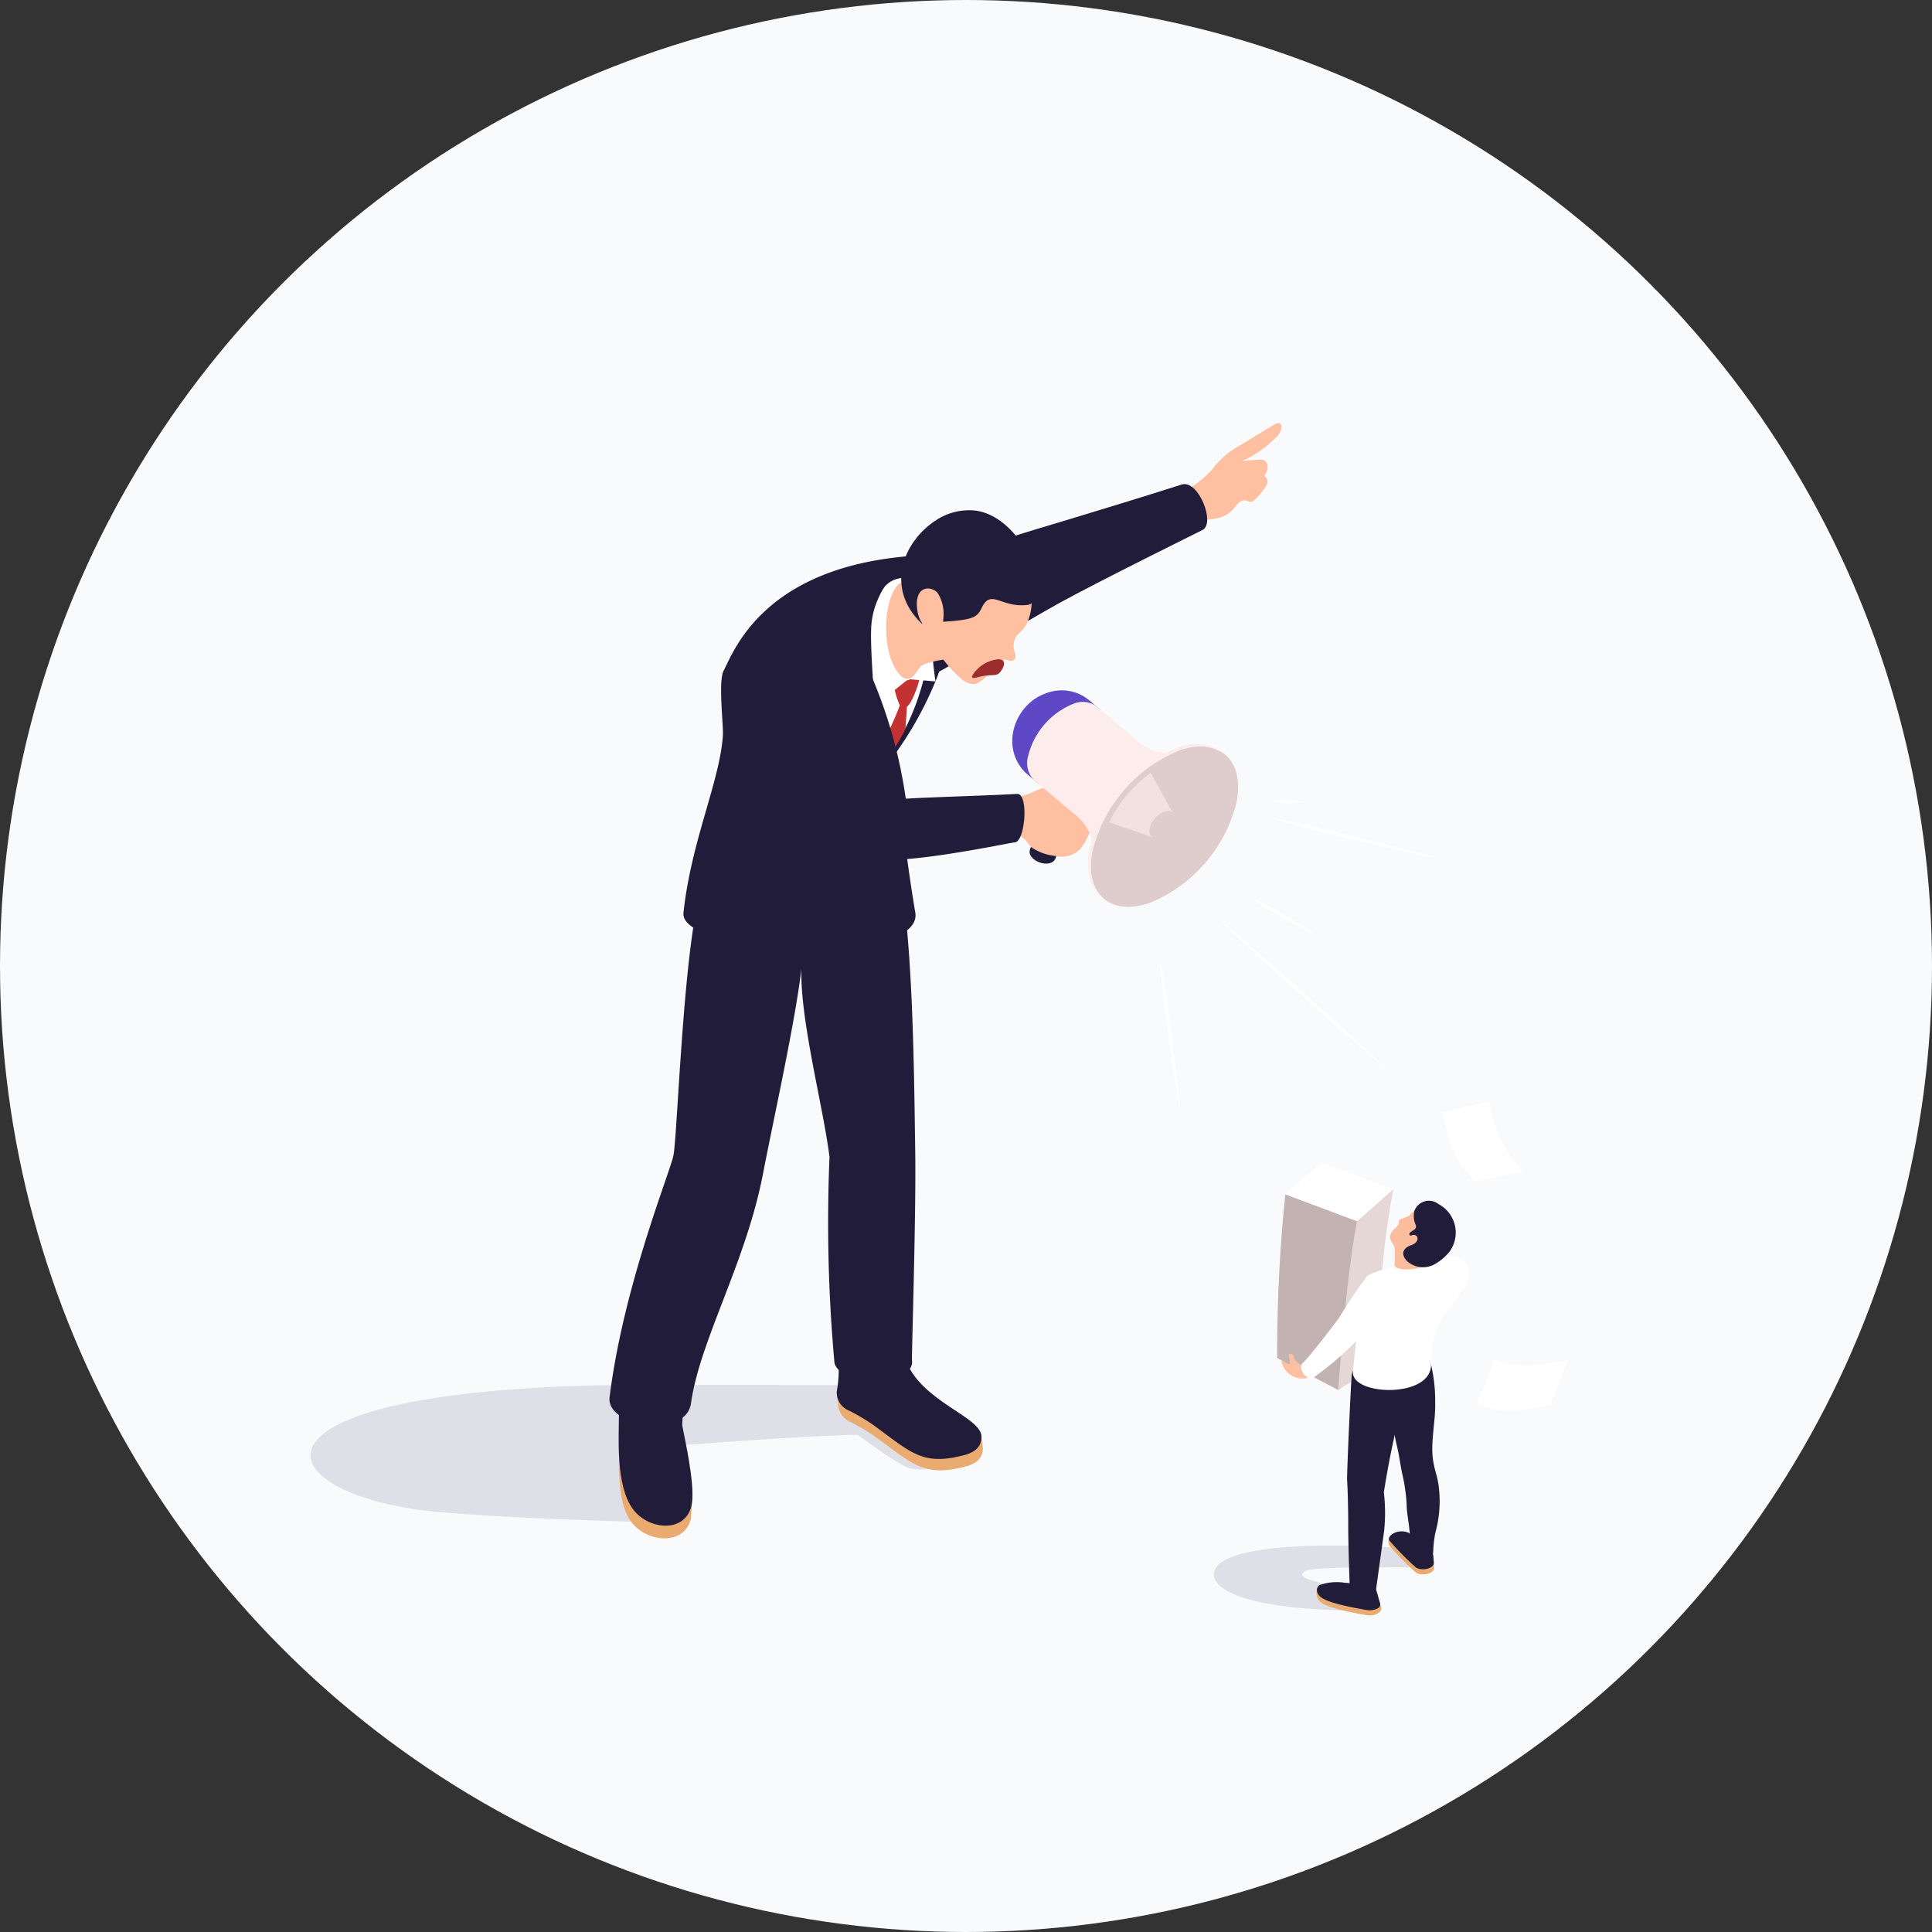 <svg xmlns="http://www.w3.org/2000/svg" xmlns:xlink="http://www.w3.org/1999/xlink" width="170" height="170" viewBox="0 0 170 170"><rect x="0" y="0" width="170" height="170" fill="#333333" stroke="none"/><defs><clipPath id="a"><rect width="110.668" height="104.915" fill="none"/></clipPath><clipPath id="b"><rect width="110.668" height="104.916" fill="none"/></clipPath><clipPath id="c"><rect width="54.447" height="12.072" fill="none"/></clipPath><clipPath id="d"><rect width="18.558" height="5.721" fill="none"/></clipPath></defs><g transform="translate(-198 -1880)"><circle cx="85" cy="85" r="85" transform="translate(198 1880)" fill="#f9fafc"/><g transform="translate(225.333 1917.225)"><g clip-path="url(#a)"><g transform="translate(0 0)"><g clip-path="url(#b)"><path d="M74.012.3A.355.355,0,0,0,73.93.076c-.143-.151-.4-.05-.574.059L70.248,2.03A7.337,7.337,0,0,0,67.9,4.092a9.427,9.427,0,0,1-1.976,1.646l.09,2.7c1.314.107,2.829.189,3.757-.872.3-.34.591-.824,1.038-.764.183.023.351.144.536.128.338-.031,1.329-1.285,1.41-1.614a.558.558,0,0,0-.263-.648c.488-.736.292-1.242-.05-1.4-.209-.094-.339-.057-1.889.067a9.824,9.824,0,0,0,2.931-2.025A1.4,1.4,0,0,0,74.012.3" transform="translate(11.419 0)" fill="#ffc0a1"/><g transform="translate(0 84.643)" opacity="0.2" style="mix-blend-mode:multiply;isolation:isolate"><g clip-path="url(#c)"><path d="M49.406,72.167s-21.594-.06-24.565.019c-32.674.856-28.555,9.759-13.6,11.134,6.561.6,18.6.9,18.6.9.341-1.164-.813-6.49-.813-6.49S43.2,76.57,48.151,76.534c0,0,3.474,2.626,4.583,2.947a5.479,5.479,0,0,0,1.714.057s-1.379-6.707-5.041-7.371" transform="translate(0 -72.146)" fill="#737391"/></g></g><path d="M54.526,9.1C55.918,8.638,61.268,7.1,69.11,4.618c1.447-.46,3,3.4,1.824,4-.461.233-9.017,4.458-12.6,6.427-2.9,1.6-13.633,8-14.635,8.039-.661.025.963-8.584,1.471-9.521.5-.921,7.09-3.709,9.358-4.459" transform="translate(7.542 0.793)" fill="#211c3a"/><path d="M45.142,70.944l-5.423.062c.224,1.275-.239,1.416-.245,2.169,0,.133.116,1.03.14,1.159a1.794,1.794,0,0,0,1.071,1.286,17.3,17.3,0,0,1,2.058,1.213c3.476,2.517,4.384,3.712,8.282,2.633.79-.283,1.262-.685,1.292-1.523,0-.1-.1-.9-.128-1-.5-1.868-6.456-3.145-7.046-6" transform="translate(6.837 12.288)" fill="#eaab71"/><path d="M45.371,69.86l-5.776.333a11.2,11.2,0,0,1-.136,2.935,1.729,1.729,0,0,0,1.1,1.678,17.516,17.516,0,0,1,2.057,1.213C46.094,78.537,47,79.733,50.9,78.652c.79-.282,1.264-.684,1.292-1.522.066-1.87-5.738-3.17-6.82-7.27" transform="translate(6.835 12.101)" fill="#211c3a"/><path d="M28.524,76.195c-.023-.128-.028-.258-.042-.386-.578-.025-1.158-.05-1.736-.092-1.179-.084-2.376-.107-3.555-.239.036,1.8-.479,6.143,1.012,8.135,1.39,1.857,4.733,2.126,5.262-.334.015-.069.07-1.268.081-1.342.26-1.816-.839-4.721-1.022-5.742" transform="translate(4.007 13.074)" fill="#eaab71"/><path d="M28.7,75.737c.074-.915.075-3.122.075-3.122L23.059,71.7s.068,2.413.072,3.26c.009,1.769-.318,6.11,1.245,8.2,1.429,1.909,4.8,2.122,5.183-.564.26-1.816-.679-5.833-.862-6.854" transform="translate(3.994 12.419)" fill="#211c3a"/><path d="M49.316,58.145c-.087-6.22-.176-17.285-1.222-23.648l-17.51.344C28.95,39.2,28.4,56.7,28.041,58.475c-.3,1.485-4.41,11.517-5.611,21.228-.4,2.657,6.7,3.788,7.157.565.774-5.515,4.838-12.387,6.339-20.2.913-4.75,2.8-13.185,3.379-18.008-.14,4.446,1.923,12.13,2.47,16.545a136.36,136.36,0,0,0,.436,18.1c.4,2.036,7.106,2.149,6.822-.223-.041-.343.365-12.539.284-18.337" transform="translate(3.882 5.975)" fill="#211c3a"/><path d="M48.366,9.95c-13.457.9-16.01,8.546-16.859,10.1-.506.929-.013,4.816-.075,5.731-.276,4.048-2.79,9.274-3.468,15.583-.4,3.733,21.112,4.775,20.4,0a150.229,150.229,0,0,1-1.779-15.577s4.946-7.049,5.43-11.242c.5-4.312-1.043-4.774-3.651-4.6" transform="translate(4.843 1.718)" fill="#211c3a"/><path d="M41.588,13.567c-.668,1.967-.264,5.038.032,6.992a40.132,40.132,0,0,1,.526,9.375,31.228,31.228,0,0,0,5.9-9.56c.705-1.948,1.281-8.742-1.42-9.537-.632-.185-3.726-1.131-5.034,2.73" transform="translate(7.141 1.836)" fill="#211c3a"/><path d="M42.432,28.659a33.122,33.122,0,0,0,.264-8.622c-.312-3.746-.726-5.843.4-7.523,1.057-1.578,4.012-.847,4.075.176s.137,2.276.137,2.276.336,7.755-4.874,13.693" transform="translate(7.337 2.009)" fill="#fff"/><path d="M45.985,18.905a2.752,2.752,0,0,1-.582.38.594.594,0,0,1-.293.092.945.945,0,0,0-1.07.781,7.17,7.17,0,0,0,.461,1.425,26.287,26.287,0,0,1-1.809,3.832l-.306,2.1A16.77,16.77,0,0,0,45,23.612l.13-1.916a1.516,1.516,0,0,0,.31-.372c.507-.871,1.188-2.92.55-2.419" transform="translate(7.342 3.261)" fill="#c43131"/><path d="M46.855,14.469a31.864,31.864,0,0,0,.341,5.759l-2.238-.187c1.233-1.041,1.6-2.994,1.9-5.573" transform="translate(7.787 2.506)" fill="#fff"/><path d="M48.5,10.956a7.814,7.814,0,0,1-3.757,1.192,1.918,1.918,0,0,0-1.123.48c-1.318,1.251-1.044,2.861-.609,4.565a6.736,6.736,0,0,0,1.28,2.935c1.139,1.264,1.661-.338,2.021-.629a1.682,1.682,0,0,1,.588-.271,9.739,9.739,0,0,1,3.829-.363Z" transform="translate(7.387 1.898)" fill="#ffc0a1"/><path d="M46.577,17.283A11.447,11.447,0,0,0,49.3,20.854a1.968,1.968,0,0,0,1.047.481c.635.019,1.512-1.009,1.957-1.462.2-.205.425-.386.638-.576.286-.256.372-.053.719-.025a.394.394,0,0,0,.384-.17.456.456,0,0,0,.036-.257c-.021-.25-.12-.487-.154-.736a1.5,1.5,0,0,1,.406-1.208,2.878,2.878,0,0,0,.756-.919,4.688,4.688,0,0,0,.312-2.956A4.969,4.969,0,0,0,53,10.02a4.07,4.07,0,0,0-1.329-.483,4.907,4.907,0,0,0-2.447.344,5.019,5.019,0,0,0-2.65,7.4" transform="translate(7.937 1.644)" fill="#ffc0a1"/><path d="M47.3,7.458a5.278,5.278,0,0,1,3.516-.888c2.4.3,4.286,2.788,4.746,4.287.59,1.923.962,3.883-.169,4.016-2.314.27-3.186-1.448-4,.225-.407.839-.643,1.091-3.582,1.264-1.194.07.963-2.707-1.112-2.658-1.07.026-.212,2.433-.565,2.844-3.243-3.06-1.775-7.14,1.163-9.089" transform="translate(7.672 1.132)" fill="#211c3a"/><path d="M45.488,14.137a2.778,2.778,0,0,0,1.1,2.031c.436.232,1.2-.154,1.206-1.095a3.464,3.464,0,0,0-.5-2.273c-.6-.671-2.01-.635-1.81,1.336" transform="translate(7.876 2.149)" fill="#ffc0a1"/><path d="M43.312,12.263a6.9,6.9,0,0,0-1.273,3.887c-.07,1.833.327,6.673.327,6.673l2.823-2.256c-2.341-1.166-2.311-7.175-.624-8.544-.214-.4-1.253.241-1.253.241" transform="translate(7.28 2.06)" fill="#fff"/><path d="M56.032,27.159l-2.061,5.619c-.4,1.011,1.818,1.841,2.233.819l2.061-5.619Z" transform="translate(9.34 4.704)" fill="#211c3a"/><path d="M52.6,28.54c.256-.377.867-.4,1.285-.54.547-.177,1.036-.5,1.6-.637a2.824,2.824,0,0,1,2.342.377,9.687,9.687,0,0,0,1.151,1.007c1.492.793.528,3.008-.294,4.009a2.294,2.294,0,0,1-2.2.612,4.6,4.6,0,0,1-2.114-.775c-.323-.337-.551-.808-.991-.962-.2-.069-.414-.065-.6-.151a1.078,1.078,0,0,1-.513-.7A2.658,2.658,0,0,1,52.6,28.54" transform="translate(9.033 4.723)" fill="#ffc0a1"/><path d="M37.234,26.153c1.463,2.281,5.071,8.53,6.095,9.09,1.709.933,12.2-1.308,12.454-1.3.934.028,1.292-4.292.236-4.27-2.655.154-7.143.267-9.8.42a42.6,42.6,0,0,0-3.631-12.159c-1.73-2.221-10.849-.337-5.357,8.221" transform="translate(6.148 2.958)" fill="#211c3a"/><path d="M55.662,20.281c-2.777.9-4.177,4.667-1.9,6.985,0,0,1.124.966,1.181,1.018l5.458-6.52c-.032-.023-.635-.527-.961-.8a4.125,4.125,0,0,0-.731-.5,3.818,3.818,0,0,0-3.047-.185" transform="translate(9.115 3.474)" fill="#5e48c5"/><path d="M63.692,37.742a12.431,12.431,0,0,0,7.374-8.54c.7-3.574-1.465-5.543-4.838-4.4a12.423,12.423,0,0,0-7.374,8.54c-.7,3.574,1.465,5.543,4.838,4.4" transform="translate(10.171 4.24)" fill="#dfcccc"/><path d="M61,31.44a5.969,5.969,0,0,0,3.542-4.1c.336-1.716-.705-2.662-2.324-2.113a5.969,5.969,0,0,0-3.542,4.1c-.337,1.716.7,2.662,2.324,2.113" transform="translate(10.152 4.342)" fill="#dfcccc"/><path d="M63.635,26.265a1.282,1.282,0,0,0-1.666-.429,4.585,4.585,0,0,0-2.717,3.148c-.17.867.117,1.478.689,1.674L63.9,32.016l1.752-2.081Z" transform="translate(10.255 4.454)" fill="#f2e2df"/><path d="M63.778,31.407a2.171,2.171,0,0,0,1.288-1.492c.122-.624-.256-.968-.845-.768a2.171,2.171,0,0,0-1.288,1.492c-.123.624.256.968.845.768" transform="translate(10.897 5.039)" fill="#dfcccc"/><path d="M63.49,24.37l-3.666-3.081A2.086,2.086,0,0,0,57.76,21.1a6.632,6.632,0,0,0-3.93,4.553,2.156,2.156,0,0,0,.519,2.152l3.666,3.081a4.049,4.049,0,0,1,1.476,2.434c.467-2.64,3.93-6.821,6.66-7.912A3.954,3.954,0,0,1,63.49,24.37" transform="translate(9.312 3.624)" fill="#fcedec"/><path d="M63.679,38.032a12.915,12.915,0,0,0,7.659-8.871c.727-3.712-1.523-5.758-5.026-4.57a12.905,12.905,0,0,0-7.659,8.871c-.727,3.711,1.523,5.757,5.026,4.57m-4.395-4.784a11.628,11.628,0,0,1,6.9-7.987c3.155-1.069,5.181.773,4.526,4.114a11.622,11.622,0,0,1-6.9,7.987c-3.154,1.07-5.18-.772-4.525-4.114" transform="translate(10.136 4.201)" fill="#dfcccc"/><path d="M59.7,37.685c-.968-.814-1.383-2.283-1.009-4.193a12.911,12.911,0,0,1,7.659-8.871A4.063,4.063,0,0,1,70.365,25l-.242-.2a4.06,4.06,0,0,0-4.017-.377,12.912,12.912,0,0,0-7.66,8.871c-.374,1.91.04,3.379,1.008,4.193Z" transform="translate(10.1 4.171)" fill="#fcedec"/><path d="M49.709,19.023a3.03,3.03,0,0,1,2.185-1.307c.676,0,.663.519.19,1.127-.251.324-.53.242-1.188.3-.709.057-1.583.521-1.186-.116" transform="translate(8.593 3.069)" fill="#9b2d2d"/><g transform="translate(79.48 98.766)" opacity="0.2" style="mix-blend-mode:multiply;isolation:isolate"><g clip-path="url(#d)"><path d="M75.893,86.389c.967-.415,10.411-.264,10.411-.264l-.987-1.567C84.151,84.279,70.8,83.438,68.2,85.83c-1.5,1.382.271,3.859,11.324,4.076l.181-1.987s-5.689-.724-3.816-1.529" transform="translate(-67.746 -84.184)" fill="#737391"/></g></g><path d="M84.818,85.772a1.013,1.013,0,0,0-.432-.743,2.14,2.14,0,0,1-.253-.194,12.406,12.406,0,0,0-1.571-1.2c-.536-.206-1.2-.4-1.524-.174a.8.8,0,0,0-.114.881,23.459,23.459,0,0,0,2.357,2.39c.565.314,1.61.049,1.572-.441-.011-.149-.021-.314-.035-.52" transform="translate(14.003 14.439)" fill="#eaab71"/><path d="M80.638,87.9a6.634,6.634,0,0,0-1.525-.366c-.275-.045-.9-.124-1.23-.141-.924-.045-1.985-.354-2.288-.09-.2.175-.17.761-.061,1,.191.427.731.872,4.289,1.485a1.535,1.535,0,0,0,.953-.118c.187-.1.438-.289.348-.578a8.232,8.232,0,0,0-.487-1.194" transform="translate(13.069 15.103)" fill="#eaab71"/><path d="M82.557,83.227c-.947-.365-1.9.314-1.639.707a23.335,23.335,0,0,0,2.358,2.39c.564.314,1.585.049,1.549-.442-.013-.148-.022-.337-.038-.543a.943.943,0,0,0-.4-.718,2.082,2.082,0,0,1-.256-.194,12.42,12.42,0,0,0-1.57-1.2" transform="translate(14.008 14.398)" fill="#211c3a"/><path d="M80.634,87.486a6.634,6.634,0,0,0-1.525-.366c-.275-.045-.9-.124-1.23-.141a4.354,4.354,0,0,0-2.213.226.576.576,0,0,0-.136.686c.191.427.731.872,4.289,1.485a1.535,1.535,0,0,0,.953-.118.4.4,0,0,0,.241-.53c-.137-.442-.309-1.133-.379-1.242" transform="translate(13.073 15.062)" fill="#211c3a"/><path d="M75.434,71.789a1.867,1.867,0,0,1-2.616-1.337c-.029-.981,1.274-.25,1.274-.25l1.009.935Z" transform="translate(12.613 12.114)" fill="#ffc0a1"/><path d="M82.6,57.822l-3.181,2.813-6.318-2.369,3.181-2.815Z" transform="translate(12.663 9.605)" fill="#fff"/><path d="M81.934,57.472l-3.182,2.813c-1.746,4.561-1.979,9.612-1.664,14.842l3.589-2.27a74.616,74.616,0,0,1,1.257-15.385" transform="translate(13.332 9.955)" fill="#e5d7d6"/><path d="M79.529,60.221l-6.318-2.37a134.724,134.724,0,0,0-.719,14.393l5.372,2.818c.832-11.418,1.665-14.841,1.665-14.841" transform="translate(12.556 10.021)" fill="#c2b2b2"/><path d="M93.935,74.242c-3.037.641-4.429.7-6.477-.083l1.585-3.935c1.918.8,3.5.6,6.476.083Z" transform="translate(15.149 12.164)" fill="#fff"/><path d="M87.8,57.941c-2.161-2.065-2.41-3.991-2.935-6.119L89,50.877A11.142,11.142,0,0,0,91.938,57Z" transform="translate(14.7 8.813)" fill="#fff"/><path d="M78.136,71.739c-.079.768-.433,8.674-.4,9.124.067.9.1,2.8.1,4.171,0,1.749.136,5.3.136,5.3.055.842,2.087,1.018,2.292.271L81,85.263a15.854,15.854,0,0,0-.029-3.352,82.314,82.314,0,0,1,1.9-8.887,4.492,4.492,0,0,0-.669-1.895c-.97-1.491-4.078-.906-4.064.61" transform="translate(13.465 12.17)" fill="#211c3a"/><path d="M84.8,79.252c-.291-1.689.219-3.563.161-5.276A13.6,13.6,0,0,0,84.5,70.3a.115.115,0,0,0-.16-.061c-1.31.638-2.446.555-3.036,1.623l-.547,1.217c.232,1.508.474,3.21.874,4.91.184.784.256,1.525.481,2.52.1.438.175.882.232,1.327a12.126,12.126,0,0,1,.116,1.42c.05.909.3,1.673.344,3.65.088.784,1.979.957,1.985.283a10.114,10.114,0,0,1,.195-1.735,10.314,10.314,0,0,0,.259-4.275c-.127-.793-.305-1.134-.441-1.926" transform="translate(13.988 12.164)" fill="#211c3a"/><path d="M74.555,70.957c-.3-.446-.588-.321-.73-.818-.147-.512-.536-.348-.463-.107a1.154,1.154,0,0,1-.02,1c.063.185.2.18.781.494.238.13.745-.489.432-.567" transform="translate(12.703 12.091)" fill="#ffc0a1"/><path d="M79.931,63.953c-1.048.386-1.715,8.32-1.754,8.65-.258,2.163,6.954,2.438,6.868-.621-.127-4.563,2.856-5.45,3.27-7.655.424-2.25-2.414-1.766-3.069-1.745a33.72,33.72,0,0,0-5.315,1.37" transform="translate(13.54 10.83)" fill="#fff"/><path d="M80.083,64.032A43.994,43.994,0,0,0,77.6,67.737s-2.646,3.516-3.226,3.981c-.366.537.461,1.5.921,1.289a27.828,27.828,0,0,0,3.716-3.147c.334-.286,2.91-3.057,3.1-3.26,1.253-1.354-.853-3.642-2.023-2.568" transform="translate(12.866 11.043)" fill="#fff"/><path d="M86.179,60.166a3.113,3.113,0,0,0-.991-1.1,1.677,1.677,0,0,0-1.76-.182,2.76,2.76,0,0,0-.791.7,7.738,7.738,0,0,1-.808.324c-.144.083-.1.393-.126.438a1.55,1.55,0,0,1-.309.35,1.14,1.14,0,0,0-.445.771c0,.361.372.628.415.987.015.128,0,1.542,0,1.542.305.508,2.356.352,2.811-.161a4.911,4.911,0,0,0,1.146-.486,2.479,2.479,0,0,0,.852-3.183" transform="translate(14.021 10.169)" fill="#fbbd9e"/><path d="M83.05,60.467a.345.345,0,0,1-.145.415c-.187.111-.394.243-.418.357a.129.129,0,0,0,.067.143.237.237,0,0,0,.156-.022c.535-.181.8.569-.055.875-.908.323-.831.91-.394,1.382a2.094,2.094,0,0,0,2.411.317,4.545,4.545,0,0,0,1.368-1.152,2.843,2.843,0,0,0-.988-4.159,1.359,1.359,0,0,0-2.119.59,1.872,1.872,0,0,0,.117,1.254" transform="translate(14.194 10.103)" fill="#211c3a"/><path d="M63.764,40.37c.381,2.177.677,4.366.974,6.554.252,2.194.562,4.381.761,6.582-.448-2.168-.719-4.36-1.048-6.544-.285-2.189-.57-4.38-.772-6.579a.044.044,0,0,1,.039-.047.044.044,0,0,1,.046.035" transform="translate(11.03 6.987)" fill="#fff"/><path d="M68.313,37.343c2.479,2.089,4.883,4.265,7.321,6.4,2.392,2.188,4.822,4.331,7.179,6.559-2.524-2.04-4.929-4.213-7.371-6.344-2.4-2.182-4.829-4.324-7.185-6.552a.042.042,0,0,1,0-.06.042.042,0,0,1,.057,0" transform="translate(11.821 6.467)" fill="#fff"/><path d="M70.693,35.646c.989.462,1.935,1,2.88,1.533.924.574,1.878,1.1,2.776,1.719A29.76,29.76,0,0,1,73.43,37.43c-.941-.547-1.881-1.091-2.779-1.712a.042.042,0,0,1,.042-.073" transform="translate(12.234 6.174)" fill="#fff"/><path d="M72.4,29.661c2.4.492,4.794,1.069,7.184,1.645,2.379.619,4.773,1.181,7.138,1.853-2.424-.427-4.805-1.027-7.2-1.571-2.384-.587-4.768-1.172-7.138-1.843a.043.043,0,0,1-.035-.049.046.046,0,0,1,.05-.034" transform="translate(12.532 5.138)" fill="#fff"/><path d="M72.213,28.323a6.968,6.968,0,0,1,1.335-.043,11.254,11.254,0,0,1,1.326.17,5.1,5.1,0,0,1-1.339.118,7,7,0,0,1-1.325-.161.043.043,0,0,1-.033-.05.045.045,0,0,1,.035-.034" transform="translate(12.502 4.896)" fill="#fff"/></g></g></g></g></g></svg>